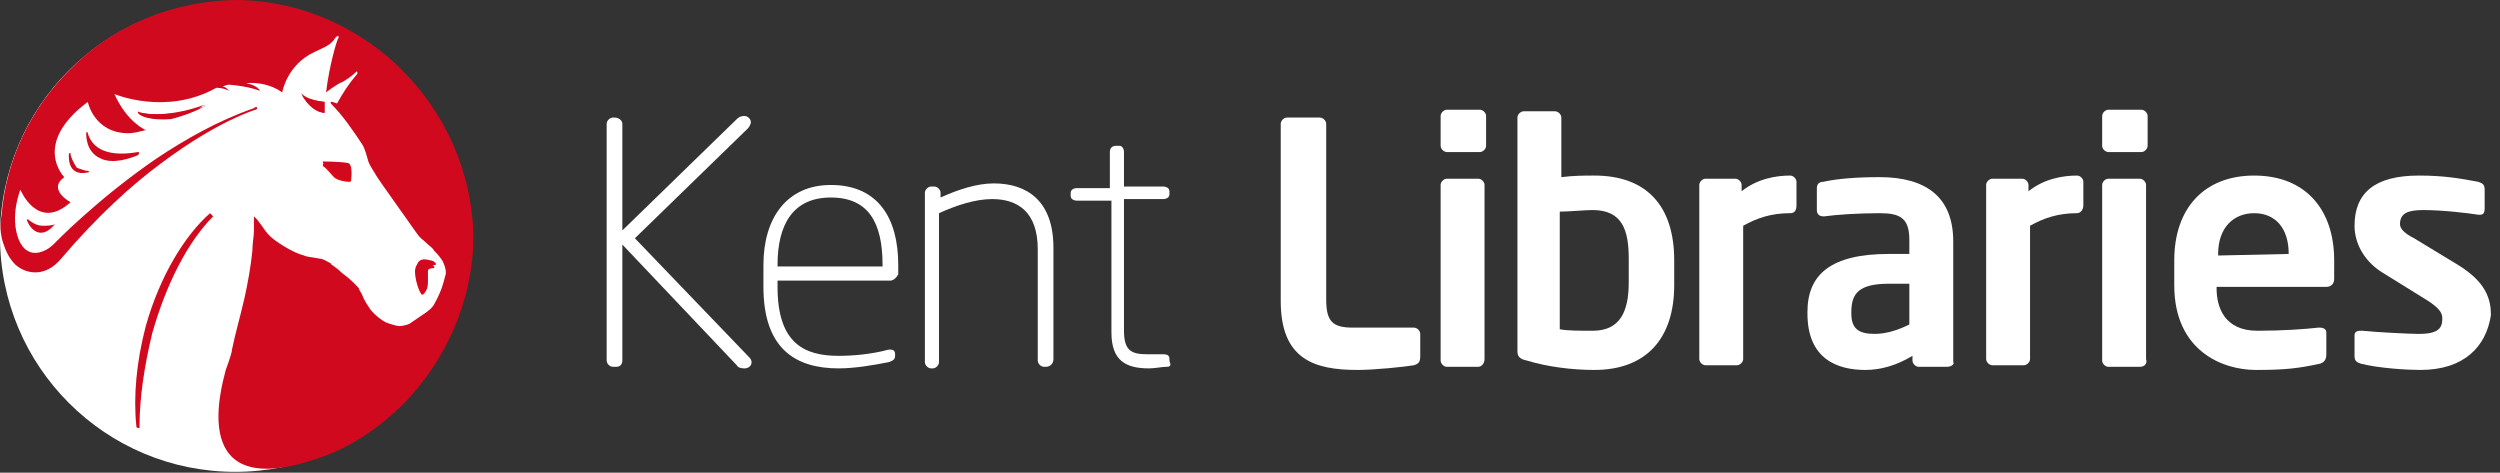 <?xml version="1.0" encoding="UTF-8"?>
<svg width="201px" height="38px" viewBox="0 0 201 38" version="1.1" xmlns="http://www.w3.org/2000/svg" xmlns:xlink="http://www.w3.org/1999/xlink">
    <rect x="0" y="0" width="201" height="38" fill="#333333" stroke="none"/>
    <title>Kent Library Logo-01</title>
    <g id="Page-1" stroke="none" stroke-width="1" fill="none" fill-rule="evenodd">
        <g id="01-Homepage" transform="translate(-1033, -54)">
            <g id="Kent-Library-Logo-01" transform="translate(1033, 54)">
                <g id="Group" transform="translate(48.776, 8.822)" fill="#FFFFFF" fill-rule="nonzero">
                    <path d="M11.343,1.512 L2.269,10.335 L11.469,19.914 C11.847,20.292 11.595,20.796 11.091,20.796 C10.965,20.796 10.587,20.796 10.461,20.544 L1.26,10.839 L1.26,20.166 C1.26,20.418 1.134,20.67 0.756,20.67 L0.504,20.67 C0.252,20.67 0,20.418 0,20.166 L0,1.134 C0,0.882 0.252,0.63 0.504,0.63 L0.63,0.63 C1.008,0.63 1.26,0.882 1.26,1.134 L1.26,9.705 L10.461,0.756 C10.713,0.504 10.965,0.504 11.091,0.504 C11.343,0.504 11.595,0.756 11.595,1.008 C11.595,1.134 11.469,1.386 11.343,1.512 Z" id="Path"></path>
                    <path d="M22.812,13.738 L13.738,13.738 L13.738,14.242 C13.738,18.779 15.88,19.788 18.653,19.788 C19.788,19.788 21.3,19.661 22.686,19.283 C22.938,19.283 23.19,19.283 23.19,19.661 L23.19,19.788 C23.19,20.04 23.064,20.166 22.686,20.292 C21.426,20.544 19.914,20.796 18.653,20.796 C15.25,20.796 12.604,19.283 12.604,14.242 L12.604,12.477 C12.604,8.696 14.494,6.05 18.023,6.05 C21.804,6.05 23.443,8.696 23.443,12.477 L23.443,13.234 C23.317,13.486 23.064,13.738 22.812,13.738 Z M22.182,12.477 C22.182,9.075 21.048,7.058 18.023,7.058 C14.998,7.058 13.738,9.201 13.738,12.477 L13.738,12.604 L22.182,12.604 L22.182,12.477 L22.182,12.477 Z" id="Shape"></path>
                    <path d="M35.29,20.67 L35.164,20.67 C34.912,20.67 34.66,20.418 34.66,20.166 L34.66,11.217 C34.66,8.192 33.021,7.184 31.005,7.184 C29.618,7.184 28.106,7.688 26.719,8.318 L26.719,20.292 C26.719,20.544 26.467,20.796 26.215,20.796 L26.089,20.796 C25.837,20.796 25.585,20.544 25.585,20.292 L25.585,6.68 C25.585,6.428 25.837,6.176 26.089,6.176 L26.341,6.176 C26.593,6.176 26.846,6.428 26.846,6.68 L26.846,7.058 C28.232,6.428 29.744,5.924 31.131,5.924 C33.777,5.924 35.92,7.31 35.92,11.091 L35.92,20.04 C35.92,20.418 35.668,20.67 35.29,20.67 Z" id="Path"></path>
                    <path d="M44.995,20.67 C44.616,20.67 44.112,20.796 43.608,20.796 C41.718,20.796 40.583,20.166 40.583,17.897 L40.583,7.31 L37.811,7.31 C37.559,7.31 37.306,7.184 37.306,6.932 L37.306,6.68 C37.306,6.428 37.559,6.302 37.811,6.302 L40.457,6.302 L40.457,3.403 C40.457,3.151 40.583,2.899 40.961,2.899 L41.214,2.899 C41.466,2.899 41.592,3.151 41.592,3.403 L41.592,6.176 L44.743,6.176 C44.995,6.176 45.247,6.302 45.247,6.554 L45.247,6.806 C45.247,7.058 44.995,7.184 44.743,7.184 L41.592,7.184 L41.592,17.771 C41.592,19.409 42.222,19.661 43.482,19.661 L44.743,19.661 C45.121,19.661 45.247,19.788 45.247,20.04 L45.247,20.166 C45.373,20.544 45.373,20.67 44.995,20.67 Z" id="Path"></path>
                    <path d="M64.908,20.544 C64.152,20.67 61.757,20.922 60.371,20.922 C56.842,20.922 54.195,20.04 54.195,15.376 L54.195,1.134 C54.195,0.882 54.447,0.63 54.699,0.63 L57.346,0.63 C57.598,0.63 57.85,0.882 57.85,1.134 L57.85,15.25 C57.85,17.015 58.354,17.519 59.993,17.519 L64.908,17.519 C65.16,17.519 65.412,17.771 65.412,18.023 L65.412,19.788 C65.412,20.292 65.286,20.418 64.908,20.544 Z" id="Path"></path>
                    <path d="M70.202,3.403 L67.555,3.403 C67.303,3.403 67.051,3.151 67.051,2.899 L67.051,0.504 C67.051,0.252 67.303,0 67.555,0 L70.202,0 C70.454,0 70.706,0.252 70.706,0.504 L70.706,2.899 C70.706,3.151 70.454,3.403 70.202,3.403 Z M70.076,20.67 L67.555,20.67 C67.303,20.67 67.051,20.418 67.051,20.166 L67.051,6.05 C67.051,5.798 67.303,5.546 67.555,5.546 L70.076,5.546 C70.328,5.546 70.58,5.798 70.58,6.05 L70.58,20.04 C70.58,20.418 70.328,20.67 70.076,20.67 Z" id="Shape"></path>
                    <path d="M79.402,20.922 C77.638,20.922 75.621,20.67 73.983,20.166 C73.353,20.04 73.226,19.788 73.226,19.409 L73.226,0.63 C73.226,0.378 73.479,0.126 73.731,0.126 L76.251,0.126 C76.503,0.126 76.755,0.378 76.755,0.63 L76.755,5.42 C77.764,5.293 78.646,5.293 79.402,5.293 C83.687,5.293 85.83,7.814 85.83,12.099 L85.83,14.116 C85.83,18.275 83.687,20.922 79.402,20.922 Z M82.175,11.973 C82.175,9.705 81.671,8.066 79.276,8.066 C78.646,8.066 77.386,8.192 76.629,8.192 L76.629,17.645 C77.134,17.771 78.268,17.771 79.276,17.771 C81.545,17.771 82.175,16.133 82.175,13.864 L82.175,11.973 Z" id="Shape"></path>
                    <path d="M95.157,8.318 C93.644,8.318 92.51,8.696 91.376,9.327 L91.376,20.04 C91.376,20.292 91.123,20.544 90.871,20.544 L88.351,20.544 C88.099,20.544 87.847,20.292 87.847,20.04 L87.847,6.05 C87.847,5.798 88.099,5.546 88.351,5.546 L90.745,5.546 C90.997,5.546 91.25,5.798 91.25,6.05 L91.25,6.554 C92.51,5.546 94.022,5.293 95.157,5.293 C95.409,5.293 95.661,5.546 95.661,5.798 L95.661,7.688 C95.661,8.066 95.535,8.318 95.157,8.318 Z" id="Path"></path>
                    <path d="M107.76,20.67 L105.491,20.67 C105.239,20.67 104.987,20.418 104.987,20.166 L104.987,19.788 C103.727,20.544 102.467,20.922 101.206,20.922 C98.938,20.922 96.543,20.04 96.543,16.385 L96.543,16.259 C96.543,13.234 98.434,11.595 103.097,11.595 L104.735,11.595 L104.735,10.461 C104.735,8.696 103.979,8.318 102.341,8.318 C100.576,8.318 98.812,8.444 97.929,8.57 C97.929,8.57 97.803,8.57 97.803,8.57 C97.551,8.57 97.299,8.444 97.299,8.066 L97.299,6.302 C97.299,6.05 97.425,5.798 97.803,5.798 C98.938,5.546 100.45,5.42 102.341,5.42 C106.122,5.42 108.264,7.058 108.264,10.587 L108.264,20.292 C108.39,20.418 108.138,20.67 107.76,20.67 Z M104.735,13.99 L103.097,13.99 C100.702,13.99 100.072,14.746 100.072,16.259 L100.072,16.385 C100.072,17.645 100.702,18.023 101.963,18.023 C102.971,18.023 103.979,17.645 104.735,17.267 L104.735,13.99 Z" id="Shape"></path>
                    <path d="M118.221,8.318 C116.709,8.318 115.574,8.696 114.44,9.327 L114.44,20.04 C114.44,20.292 114.188,20.544 113.936,20.544 L111.415,20.544 C111.163,20.544 110.911,20.292 110.911,20.04 L110.911,6.05 C110.911,5.798 111.163,5.546 111.415,5.546 L113.81,5.546 C114.062,5.546 114.314,5.798 114.314,6.05 L114.314,6.554 C115.574,5.546 117.087,5.293 118.221,5.293 C118.473,5.293 118.725,5.546 118.725,5.798 L118.725,7.688 C118.725,8.066 118.473,8.318 118.221,8.318 Z" id="Path"></path>
                    <path d="M123.389,3.403 L120.742,3.403 C120.49,3.403 120.238,3.151 120.238,2.899 L120.238,0.504 C120.238,0.252 120.49,0 120.742,0 L123.389,0 C123.641,0 123.893,0.252 123.893,0.504 L123.893,2.899 C123.893,3.151 123.641,3.403 123.389,3.403 Z M123.262,20.67 L120.742,20.67 C120.49,20.67 120.238,20.418 120.238,20.166 L120.238,6.05 C120.238,5.798 120.49,5.546 120.742,5.546 L123.262,5.546 C123.515,5.546 123.767,5.798 123.767,6.05 L123.767,20.04 C123.893,20.418 123.641,20.67 123.262,20.67 Z" id="Shape"></path>
                    <path d="M138.261,14.242 L129.438,14.242 L129.438,14.368 C129.438,15.88 130.068,17.771 132.715,17.771 C134.732,17.771 136.496,17.645 137.63,17.519 C137.63,17.519 137.63,17.519 137.757,17.519 C138.009,17.519 138.261,17.645 138.261,17.897 L138.261,19.661 C138.261,20.04 138.135,20.292 137.757,20.418 C135.992,20.796 134.984,20.922 132.589,20.922 C129.942,20.922 126.035,19.409 126.035,14.116 L126.035,12.099 C126.035,7.94 128.43,5.293 132.463,5.293 C136.622,5.293 138.891,8.066 138.891,12.099 L138.891,13.612 C138.891,13.99 138.639,14.242 138.261,14.242 Z M135.236,11.595 C135.236,9.453 134.101,8.318 132.463,8.318 C130.825,8.318 129.564,9.453 129.564,11.595 L129.564,11.721 L135.236,11.595 L135.236,11.595 Z" id="Shape"></path>
                    <path d="M145.823,20.922 C144.814,20.922 142.546,20.796 141.033,20.418 C140.655,20.292 140.529,20.166 140.529,19.788 L140.529,18.149 C140.529,17.897 140.655,17.771 141.033,17.771 C141.033,17.771 141.159,17.771 141.159,17.771 C142.42,17.897 144.941,18.023 145.697,18.023 C147.335,18.023 147.587,17.519 147.587,16.763 C147.587,16.259 147.209,15.88 146.453,15.376 L142.798,13.108 C141.538,12.351 140.529,10.965 140.529,9.327 C140.529,6.68 142.168,5.293 145.697,5.293 C147.839,5.293 149.1,5.546 150.486,5.798 C150.864,5.924 150.99,6.05 150.99,6.428 L150.99,7.94 C150.99,8.318 150.864,8.444 150.612,8.444 C150.612,8.444 150.486,8.444 150.486,8.444 C149.73,8.318 147.587,8.066 146.075,8.066 C144.814,8.066 144.184,8.318 144.184,9.201 C144.184,9.579 144.562,9.957 145.319,10.335 L148.848,12.477 C151.116,13.864 151.494,15.25 151.494,16.511 C151.116,19.031 149.352,20.922 145.823,20.922 Z" id="Path"></path>
                </g>
                <g id="Group">
                    <circle id="Oval" fill="#FFFFFF" fill-rule="nonzero" cx="18.905" cy="19.031" r="18.905"></circle>
                    <g transform="translate(0.043, 0)">
                        <path d="M10.418,10.713 C7.645,10.713 7.141,8.192 7.141,8.192 C2.603,11.595 5.25,14.242 5.25,14.242 C3.738,15.124 5.628,16.259 5.628,16.259 C2.856,18.779 1.595,15.25 1.595,15.25 C1.595,15.25 0.713,17.519 1.469,19.283 C2.225,21.174 3.612,20.166 4.242,19.661 C4.494,19.409 7.771,16.006 12.56,12.73 M4.368,18.149 C3.108,19.409 2.351,18.401 2.099,17.645 C2.099,17.519 2.099,17.519 2.225,17.645 C2.351,17.771 2.856,18.149 3.36,18.149 C3.738,18.149 4.116,18.023 4.368,18.149 C4.368,18.023 4.494,18.023 4.368,18.149 Z M7.015,13.864 C5.25,14.242 5.502,12.477 5.502,12.351 C5.502,12.351 5.628,12.225 5.628,12.351 C5.628,12.477 5.754,13.108 6.132,13.36 C6.511,13.612 6.763,13.738 7.015,13.738 C7.141,13.738 7.141,13.864 7.015,13.864 Z M11.048,12.477 C10.418,12.856 9.031,13.234 8.023,12.73 C6.889,12.225 6.889,11.091 6.889,10.713 C6.889,10.587 7.015,10.587 7.015,10.713 C7.267,11.595 8.149,12.73 10.922,12.225 C11.174,12.225 11.174,12.351 11.048,12.477 Z" id="Shape"></path>
                        <path d="M33.356,21.552 C33.482,21.048 33.986,21.048 34.364,21.174 C34.616,21.174 34.742,21.3 34.869,21.426 C34.869,21.426 34.869,21.552 34.869,21.552 C34.49,21.552 34.238,21.678 34.238,22.056 C34.238,22.434 34.238,22.686 34.238,22.938 C34.238,23.569 33.986,23.695 33.86,23.695 C33.482,23.19 33.23,21.93 33.356,21.552 Z M27.937,13.36 C28.315,13.486 28.189,14.242 28.189,14.494 C28.189,14.494 28.189,14.62 28.063,14.62 C27.685,14.62 27.054,14.494 26.802,14.242 C26.55,13.99 26.172,13.486 25.92,13.36 C25.92,13.36 25.92,13.234 25.92,13.234 C25.92,12.982 27.306,12.982 27.937,13.36 Z M26.046,8.192 C26.046,8.696 26.046,9.075 26.046,9.075 C24.786,8.949 24.156,7.436 24.156,7.436 C24.534,8.066 26.046,8.192 26.046,8.192 Z M16.341,8.57 C15.711,8.949 14.703,9.327 13.569,9.453 C11.804,9.705 11.174,9.201 11.048,9.075 C11.048,9.075 11.048,8.949 11.048,8.949 C11.048,9.075 13.19,9.579 16.341,8.57 C16.467,8.444 16.467,8.57 16.341,8.57 Z" id="Shape" fill="#E20613" fill-rule="nonzero"></path>
                        <path d="M16.341,8.444 C13.19,9.579 11.174,9.075 11.174,9.075 C11.048,9.075 11.048,9.075 11.174,9.201 C11.3,9.327 12.056,9.705 13.695,9.579 C14.703,9.327 15.711,8.949 16.341,8.444 C16.467,8.57 16.467,8.444 16.341,8.444 Z" id="Path" fill="#D1091E" fill-rule="nonzero"></path>
                        <path d="M7.015,10.713 C7.015,10.587 6.889,10.587 6.889,10.713 C6.889,10.965 6.889,12.225 8.023,12.73 C9.031,13.234 10.418,12.73 11.048,12.477 C11.174,12.351 11.174,12.225 11.048,12.225 C8.149,12.73 7.267,11.595 7.015,10.713 Z" id="Path" fill="#D1091E" fill-rule="nonzero"></path>
                        <path d="M7.015,13.738 C6.763,13.738 6.511,13.612 6.132,13.486 C5.88,13.108 5.628,12.604 5.628,12.351 C5.628,12.225 5.502,12.351 5.502,12.351 C5.502,12.351 5.25,14.242 7.015,13.864 C7.141,13.864 7.141,13.738 7.015,13.738 Z" id="Path" fill="#D1091E" fill-rule="nonzero"></path>
                        <path d="M4.368,18.023 C4.116,18.149 3.738,18.149 3.36,18.149 C2.856,18.149 2.351,17.771 2.225,17.645 C2.225,17.645 2.099,17.645 2.099,17.645 C2.351,18.401 3.234,19.409 4.368,18.023 C4.494,18.023 4.368,18.023 4.368,18.023 Z" id="Path" fill="#D1091E" fill-rule="nonzero"></path>
                        <path d="M26.046,9.075 C26.046,9.075 26.046,8.57 26.046,8.192 C26.046,8.192 24.534,8.066 24.156,7.562 C24.156,7.436 24.786,8.949 26.046,9.075 Z" id="Path" fill="#D1091E" fill-rule="nonzero"></path>
                        <path d="M25.92,12.982 C25.92,13.108 25.92,13.108 25.92,13.108 C26.046,13.234 26.55,13.738 26.802,13.99 C27.054,14.242 27.685,14.494 28.063,14.368 C28.063,14.368 28.189,14.368 28.189,14.242 C28.189,13.99 28.315,13.234 27.937,13.108 C27.306,12.982 25.92,12.982 25.92,12.982 Z" id="Path" fill="#D1091E" fill-rule="nonzero"></path>
                        <path d="M33.986,23.443 C34.112,23.569 34.364,23.317 34.364,22.686 C34.364,22.434 34.364,22.308 34.364,21.804 C34.364,21.426 34.616,21.3 34.995,21.3 C34.995,21.3 34.995,21.3 34.995,21.174 C34.869,21.048 34.742,20.922 34.49,20.922 C34.112,20.796 33.608,20.796 33.482,21.3 C33.23,21.93 33.482,23.19 33.986,23.443 Z" id="Path" fill="#D1091E" fill-rule="nonzero"></path>
                        <path d="M19.24,4.54763491e-16 C13.821,4.54763491e-16 8.905,2.143 5.502,5.672 C2.477,8.696 0.461,12.73 0.083,17.267 C-0.043,18.023 -0.043,18.779 0.209,19.535 C0.461,20.292 0.713,20.796 1.217,21.3 C2.099,22.056 3.612,22.308 4.872,20.796 C7.771,17.393 10.544,14.872 12.938,13.108 C17.476,9.705 20.5,8.822 20.5,8.822 C20.5,8.822 20.627,8.822 20.627,8.696 C20.627,8.57 20.5,8.57 20.374,8.696 C17.476,9.705 14.829,11.217 12.56,12.73 C7.771,16.006 4.368,19.535 4.242,19.661 C3.738,20.166 2.225,21.048 1.469,19.283 C0.713,17.393 1.595,15.25 1.595,15.25 C1.595,15.25 2.982,18.653 5.628,16.259 C5.628,16.259 3.738,15.25 5.124,14.242 C5.124,14.242 2.477,11.595 7.015,8.192 C7.015,8.192 7.519,10.713 10.292,10.713 C10.67,10.713 11.174,10.587 11.678,10.461 C11.678,10.461 10.166,9.831 9.157,7.562 C9.157,7.562 13.316,9.327 17.35,7.058 C17.35,7.058 17.98,7.058 18.358,7.31 C18.358,7.31 18.232,7.058 17.854,6.932 C17.98,6.932 18.232,6.806 18.358,6.806 C19.996,6.932 20.879,7.31 20.879,7.31 C20.627,6.932 20.248,6.806 19.744,6.68 C21.635,6.554 22.643,7.436 22.643,7.436 C22.643,7.436 23.021,5.167 25.29,4.159 C26.046,3.781 26.55,3.655 26.928,3.025 C27.18,2.773 27.18,2.899 27.18,3.025 C27.054,3.151 26.424,5.293 26.172,7.436 C26.172,7.436 26.928,6.806 27.558,6.554 C28.189,6.176 28.441,5.924 28.567,5.798 C28.693,5.672 28.693,5.798 28.693,5.924 C27.937,6.806 27.558,7.436 27.054,8.318 C27.054,8.318 27.054,8.318 27.054,8.318 C27.054,8.318 26.676,8.192 26.676,8.192 C26.55,8.192 26.55,8.192 26.55,8.192 C26.55,8.192 26.55,8.192 26.55,8.318 C27.558,9.327 28.315,10.461 29.071,11.595 C29.323,11.973 29.449,12.604 29.575,12.982 C29.701,13.36 30.079,13.864 30.205,14.116 C30.331,14.368 33.23,18.401 33.482,18.779 C33.734,19.157 33.986,19.283 34.238,19.535 C34.49,19.788 34.742,19.914 34.869,20.166 C34.995,20.292 35.499,20.796 35.625,21.174 C35.751,21.426 35.877,21.93 35.751,22.182 C35.625,22.686 35.499,23.317 34.869,24.451 C34.616,24.955 33.86,25.333 32.978,25.963 C32.852,26.089 32.348,26.215 32.096,26.215 C31.844,26.215 31.466,26.089 31.087,25.963 C30.709,25.837 29.953,25.207 29.701,24.829 C29.449,24.451 29.197,24.073 29.071,23.695 C28.945,23.443 28.819,23.317 28.819,23.19 C28.693,23.064 28.441,22.686 27.432,21.93 C26.928,21.426 26.55,21.3 26.55,21.174 C26.298,21.048 25.92,20.796 25.668,20.796 C25.038,20.67 24.66,20.67 24.408,20.544 C23.903,20.418 23.399,20.166 22.769,19.788 C21.761,19.157 21.509,18.905 21.005,18.149 C20.627,17.645 20.627,17.645 20.5,17.519 C20.5,17.519 20.374,17.393 20.374,17.393 C20.374,17.393 20.374,17.393 20.374,17.519 C20.374,17.645 20.374,17.771 20.374,17.897 C20.374,18.023 20.374,18.023 20.374,18.527 C20.374,19.031 20.248,19.535 20.248,20.166 C20.122,21.426 19.87,22.812 19.618,23.947 C19.24,25.585 18.862,26.846 18.61,28.106 C18.61,28.106 18.61,28.106 18.61,28.106 C18.61,28.232 18.484,28.736 18.106,29.744 C17.728,31.257 15.081,40.331 25.29,36.928 C28.063,36.046 30.457,34.408 32.474,32.391 C35.877,28.862 38.019,24.073 38.019,18.905 C37.767,8.696 29.449,0.252 19.24,4.54763491e-16 Z" id="Path" fill="#D1091E" fill-rule="nonzero"></path>
                        <path d="M11.678,26.215 C10.922,29.114 10.67,31.887 10.922,34.282 C10.922,34.408 11.048,34.408 11.048,34.408 C11.048,34.408 11.174,34.408 11.174,34.408 C11.174,34.408 11.174,34.408 11.174,34.282 L11.174,34.282 C11.174,32.013 11.552,29.492 12.182,26.846 C13.316,22.812 15.081,19.409 17.098,17.393 L16.845,17.141 C14.829,18.905 12.812,22.182 11.678,26.215 Z" id="Path" fill="#D1091E" fill-rule="nonzero"></path>
                    </g>
                </g>
            </g>
        </g>
    </g>
</svg>